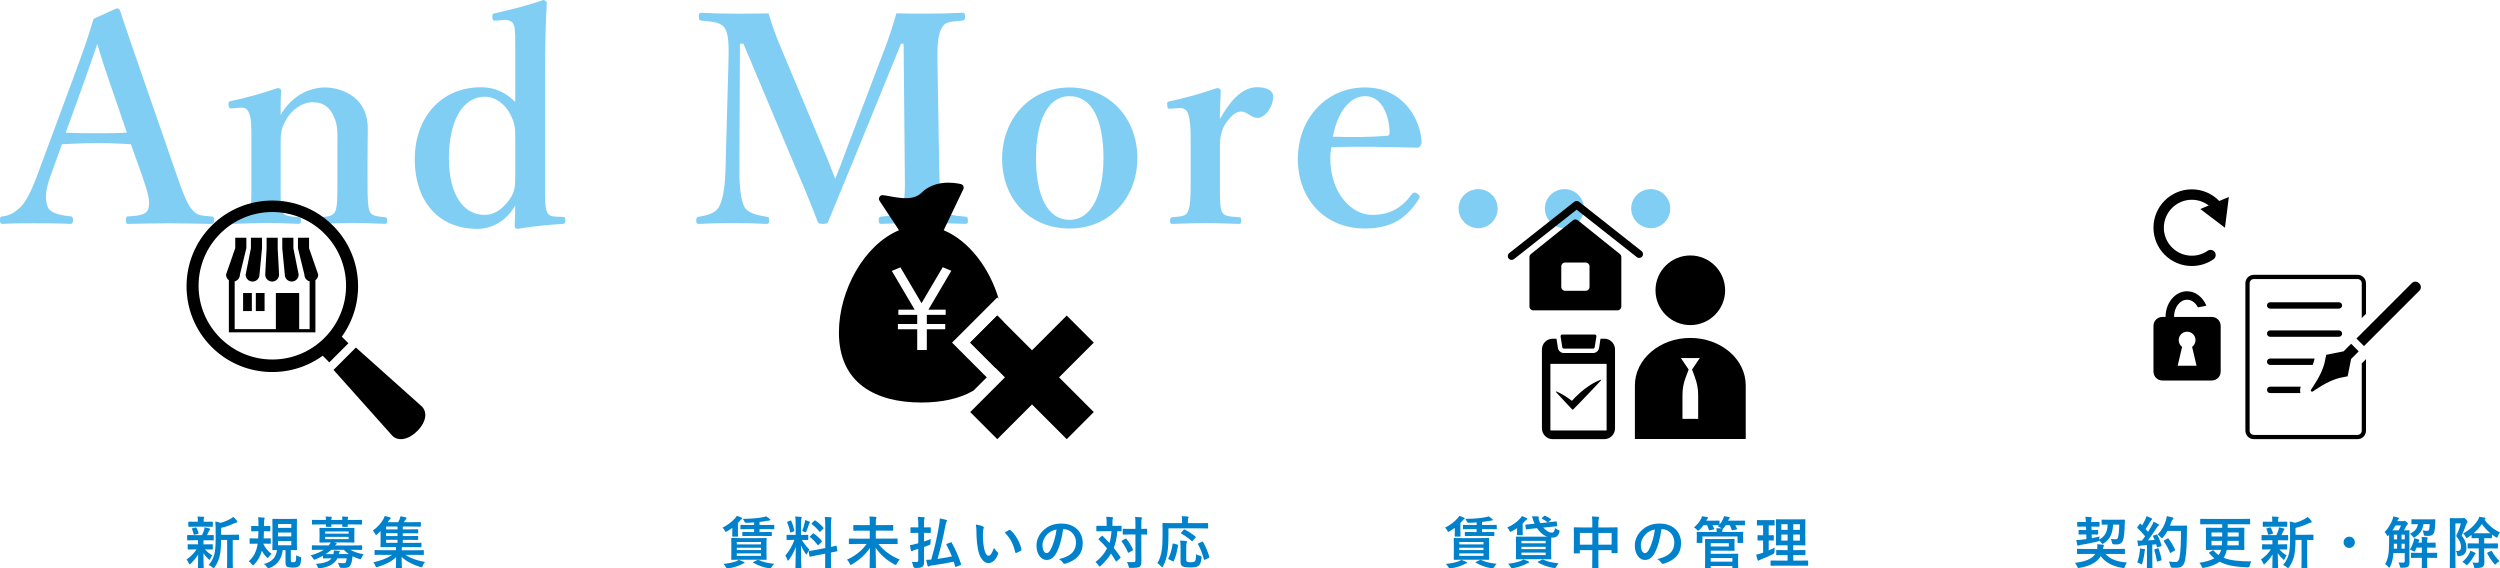 <?xml version="1.0" encoding="UTF-8"?><svg id="_レイヤー_1" xmlns="http://www.w3.org/2000/svg" width="974.3" height="221.54" viewBox="0 0 974.3 221.54"><defs><style>.cls-1{fill:#0081cc;}.cls-2{fill:#81cef4;}</style></defs><g><path class="cls-2" d="M51.02,56.21c-3.72-.23-8.58-.45-12.87-.45-4.74,0-9.25,.23-14,.45l-4.29,11.85c-2.48,6.66-2.26,10.04-1.24,12.64,1.02,2.37,4.74,3.16,8.8,3.61,.68,0,1.02,.23,1.02,1.47s-.34,1.47-1.24,1.47c-4.18-.23-9.93-.23-14.11-.23-3.95,0-8.13,0-11.85,.23-1.02,0-1.24-.23-1.24-1.47s.23-1.47,1.24-1.47c3.05-.45,4.97-1.92,6.66-3.5,2.26-2.26,4.4-6.43,6.88-13.21L28.33,31.04c5.3-14.22,6.32-17.72,8.13-23.7l8.92-4.06c.79,0,1.24,.23,1.47,1.02,2.26,7,4.29,12.64,9.37,27.43l12.75,36.79c2.26,6.66,3.84,10.61,5.64,12.87,1.92,2.37,3.05,2.6,7.34,2.93,1.24,0,1.47,.23,1.47,1.47s-.23,1.47-1.47,1.47c-4.85-.11-11.17-.23-16.03-.23-4.4,0-11.06,.11-15.92,.23-.79,0-.9-.23-.9-1.47s.23-1.47,.9-1.47c4.29-.23,7.11-.68,7.79-2.93,.79-2.48,.11-5.64-2.03-11.85l-4.74-13.32Zm-8.35-24.27c-2.6-7.45-3.5-10.72-4.74-14.79-1.58,4.4-2.48,7.34-5.08,14.56l-7.22,19.98c3.72,.23,8.24,.23,12.53,.23,3.61,0,8.01,0,11.29-.23l-6.77-19.75Z"/><path class="cls-2" d="M90.64,42.21c-1.13,.11-1.47,0-1.58-1.24-.11-1.24,.11-1.47,1.35-1.69,4.63-.9,12.75-3.16,17.83-4.97,.68,0,1.35,.45,1.35,.9-.23,3.16-.23,6.66-.23,9.59,3.95-6.77,10.27-10.72,17.5-10.72,3.39,0,16.48,1.81,16.48,16.14,0,4.18-.11,9.82-.11,12.53v7.79c0,6.77,.11,10.27,.9,11.96,.79,1.69,2.6,1.81,5.87,2.14,.68,.11,.9,.34,.9,1.35s-.11,1.24-.9,1.24c-4.18-.11-8.47-.34-12.3-.34s-8.58,.23-12.87,.34c-.79,0-.9-.23-.9-1.24,0-1.13,.23-1.35,.9-1.35,3.05-.23,4.85-.34,5.76-2.14s.9-5.42,.9-11.96v-15.35c0-3.27,.23-6.21-1.35-9.71-1.47-3.39-3.84-5.64-8.24-5.64-4.06,0-8.01,2.82-10.16,6.43-2.03,3.39-2.37,5.42-2.37,9.03v15.24c0,6.77-.11,10.27,.68,11.96,.9,1.81,2.71,1.81,6.21,2.14,.79,.11,1.02,.23,1.02,1.35s-.23,1.24-1.02,1.24c-3.95-.11-8.35-.34-12.08-.34-4.06,0-8.69,.23-12.98,.34-.68,0-.79-.23-.79-1.24,0-1.13,.23-1.24,.79-1.35,3.27-.34,5.08-.34,5.98-2.14s.79-5.42,.79-11.96v-16.71c0-4.18,0-7.45-.79-9.48-.68-1.92-1.58-2.48-3.5-2.37l-3.05,.23Z"/><path class="cls-2" d="M200.8,19.75c0-4.29,.11-7.45-.45-9.71-.45-1.81-2.14-2.37-4.06-2.26l-2.71,.23c-1.35,.11-1.58,.11-1.69-1.24-.11-1.35,.22-1.47,1.35-1.69,4.74-1.02,13.54-3.27,18.51-5.08,.56,.11,1.35,.56,1.35,1.13-.45,7.79-.68,16.48-.68,27.43v42.33c0,6.66-.11,9.71,.79,11.74,.79,1.69,2.03,1.69,3.5,1.81l2.6,.11c.79,0,1.02,.23,1.02,1.24,0,1.13-.23,1.35-1.02,1.47-4.51,.23-12.53,1.02-17.61,1.92-.79,0-1.13-.34-1.13-1.35,.11-2.71,.23-4.85,.23-7.67-3.72,6.21-9.25,9.03-14.79,9.03-15.46,0-24.38-11.17-24.38-27.09s9.93-28.1,25.85-28.1c5.64,0,10.04,2.37,13.32,5.76V19.75Zm0,34.31c0-3.84,0-5.98-2.14-9.93-1.92-3.5-5.53-6.43-9.71-6.43-8.8,0-14,9.71-14,23.93s5.64,22.12,13.88,22.12c3.84,0,6.88-2.14,9.71-5.98,2.14-3.05,2.26-5.19,2.26-9.14v-14.56Z"/><path class="cls-2" d="M344.49,19.87c1.81-4.74,3.27-9.14,4.85-14.67,3.84,.11,8.35,.11,12.3,.11,4.18,0,9.25-.11,13.43-.34,.79,0,1.02,.23,1.02,1.47s-.23,1.47-1.02,1.58c-4.85,.45-6.77,.45-8.01,2.82-1.69,2.82-1.81,7.56-1.69,14.67l.68,40.97c.23,11.29,.56,12.64,1.69,15.01,1.24,2.37,3.72,2.48,8.46,2.93,.79,.11,1.02,.34,1.02,1.47s-.23,1.35-1.13,1.35c-5.19-.23-11.85-.34-16.82-.34-5.42,0-11.06,.11-15.91,.34-.68,0-.9-.23-.9-1.47,0-1.02,.23-1.24,.9-1.35,4.4-.45,6.66-.45,7.9-2.93,1.47-2.48,1.47-7.45,1.35-15.01l-.45-49.44h-1.02l-16.48,40.41c-5.08,12.53-8.24,19.86-11.74,28.56-.34,.9-.68,1.24-2.14,1.24-1.81,0-1.92-.34-2.26-1.24-3.39-8.92-6.55-16.25-10.84-26.3l-17.95-42.66h-1.35l-.23,49.44c0,6.77,.68,12.08,2.14,14.45,1.47,2.26,5.42,3.05,8.35,3.5,1.02,.11,1.13,.34,1.13,1.35,0,1.24-.23,1.47-1.24,1.47-4.29-.23-8.24-.34-12.98-.34s-8.8,.11-13.09,.34c-.79,0-1.13-.23-1.13-1.35s.34-1.35,1.13-1.47c2.71-.45,5.98-1.13,7.56-3.5,1.58-2.6,2.48-7.34,2.71-14.45l1.13-40.97c.23-7.45,.23-12.08-1.47-14.67-1.58-2.37-5.08-2.37-9.03-2.82-.68-.11-1.02-.23-1.02-1.58,0-1.24,.34-1.47,.9-1.47,4.51,.23,9.25,.34,12.98,.34,4.06,0,8.69,0,13.32-.11,1.35,4.63,2.82,8.69,4.63,12.98l15.8,37.7c2.37,5.64,3.27,7.9,5.53,13.77,2.26-5.42,2.82-7.34,5.19-13.54l13.77-36.23Z"/><path class="cls-2" d="M443.25,61.63c0,15.12-10.5,27.43-26.41,27.43s-26.3-11.85-26.3-27.2,10.72-27.77,26.3-27.77,26.41,11.96,26.41,27.54Zm-39.5,0c0,14.11,4.18,24.04,13.09,24.04s13.21-10.72,13.21-24.04c0-14.33-4.18-24.15-13.21-24.15s-13.09,10.61-13.09,24.15Z"/><path class="cls-2" d="M456.46,42.33c-1.24,.11-1.47,0-1.58-1.24-.11-1.24,.11-1.47,1.35-1.69,4.4-.9,12.75-3.16,18.06-5.08,.79,0,1.47,.45,1.47,1.02-.11,3.16-.34,6.55-.34,11.06,3.39-6.09,8.13-12.42,14.56-12.42,3.84,0,6.21,1.47,6.21,3.5,0,4.51-3.39,8.47-6.1,8.47-2.48,0-4.06-2.48-6.32-2.48-1.35,0-2.93,.56-5.19,3.39-2.14,2.6-3.16,5.64-3.16,9.93v13.77c0,6.77,0,10.38,.79,11.96,.9,1.81,2.71,1.81,6.66,2.14,.68,0,.79,.23,.79,1.47,0,1.02-.22,1.13-.79,1.13-4.29-.11-9.03-.34-12.75-.34s-9.03,.23-13.21,.34c-.68,0-.9-.11-.9-1.13,0-1.24,.23-1.35,.9-1.47,3.39-.34,5.19-.34,5.98-2.14,1.02-1.92,1.13-5.42,1.13-11.96v-16.71c0-4.06-.23-7.11-.9-9.25-.56-2.03-1.92-2.6-3.84-2.48l-2.82,.23Z"/><path class="cls-2" d="M518.43,61.4c0,14.9,9.14,22.35,16.14,22.35s11.51-2.48,15.69-8.13c.34-.45,.79-.56,1.13-.56s.68,.23,1.02,.45c.45,.34,.9,.79,.9,1.13,0,.23-.22,.68-.56,1.24-5.19,8.01-11.51,11.17-20.88,11.17-15.58,0-26.07-11.51-26.07-27.09s10.84-27.88,26.19-27.88,21.67,13.09,22.01,20.99c0,.9,0,1.13-.56,1.92-.56,.68-1.02,.56-1.69,.56-11.4-.34-22.8-.45-32.84-.23-.23,1.02-.45,2.14-.45,4.06Zm22.12-8.46c.9-.11,1.02-.79,1.02-1.81-.34-6.32-3.05-13.66-9.59-13.66-6.09,0-10.83,6.55-12.53,15.8,7.9,.23,13.21,.23,21.11-.34Z"/><path class="cls-2" d="M583.67,81.27c0,4.29-3.5,7.67-7.56,7.67s-7.67-3.39-7.67-7.67,3.5-7.56,7.67-7.56,7.56,3.39,7.56,7.56Z"/><path class="cls-2" d="M617.3,81.27c0,4.29-3.5,7.67-7.56,7.67s-7.67-3.39-7.67-7.67,3.5-7.56,7.67-7.56,7.56,3.39,7.56,7.56Z"/><path class="cls-2" d="M650.94,81.27c0,4.29-3.5,7.67-7.56,7.67s-7.67-3.39-7.67-7.67,3.5-7.56,7.67-7.56,7.56,3.39,7.56,7.56Z"/></g><g><path class="cls-1" d="M75.87,210.54c-1.94,0-2.57,.04-2.71,.04-.2,0-.22-.02-.22-.24v-1.58c0-.22,.02-.24,.22-.24,.13,0,.77,.04,2.71,.04h2.84c.35-.68,.62-1.41,.84-2.09,.11-.33,.13-.59,.15-.97,.73,.13,1.28,.31,1.91,.46,.22,.07,.26,.15,.26,.31,0,.13-.04,.22-.18,.33-.13,.11-.22,.24-.33,.51-.24,.55-.42,.95-.68,1.45,1.52,0,2.16-.04,2.38-.04s.24,.02,.24,.24v1.58c0,.22-.02,.24-.24,.24-.13,0-.79-.04-2.71-.04h-1.01c-.04,.15-.04,.44-.04,1.21v.4h.75c1.87,0,2.51-.04,2.64-.04,.22,0,.24,.02,.24,.24v1.56c0,.22-.02,.24-.24,.24-.13,0-.77-.04-2.64-.04h-.15c.84,.97,1.78,1.74,2.82,2.31-.24,.33-.46,.68-.77,1.41-.09,.22-.15,.35-.26,.35-.09,0-.24-.09-.46-.31-.68-.59-1.34-1.34-1.96-2.29,.02,3.06,.11,4.8,.11,5.57,0,.22-.02,.24-.26,.24h-1.74c-.22,0-.24-.02-.24-.24,0-.73,.07-2.33,.09-5.08-.79,1.34-1.69,2.4-2.86,3.56-.22,.2-.35,.31-.46,.31-.15,0-.24-.15-.35-.44-.24-.57-.55-1.1-.86-1.47,1.56-1.03,2.86-2.33,3.89-3.92h-.55c-1.89,0-2.53,.04-2.66,.04-.22,0-.24-.02-.24-.24v-1.56c0-.22,.02-.24,.24-.24,.13,0,.77,.04,2.66,.04h1.14v-.4c0-.51,0-.88-.02-1.21h-1.28Zm.37-5.28c-1.83,0-2.46,.04-2.6,.04-.22,0-.24-.02-.24-.24v-1.52c0-.22,.02-.24,.24-.24,.13,0,.77,.04,2.6,.04h.86v-.59c0-.51-.02-.99-.13-1.45,.79,.02,1.5,.04,2.29,.11,.22,.02,.35,.09,.35,.2,0,.13-.07,.24-.13,.37-.11,.2-.11,.37-.11,.79v.57h.75c1.83,0,2.44-.04,2.57-.04,.24,0,.26,.02,.26,.24v1.52c0,.22-.02,.24-.26,.24-.13,0-.75-.04-2.57-.04h-3.87Zm-.33,3.12c-.29,.09-.37,.07-.44-.18-.18-.7-.31-1.32-.62-1.94-.13-.24-.11-.31,.2-.37l1.12-.33c.26-.07,.31-.02,.4,.15,.35,.62,.62,1.32,.81,1.98,.07,.22,.02,.29-.22,.35l-1.25,.33Zm10.25,2.05c-.02,2.55-.15,4.66-.57,6.36-.35,1.39-.81,2.62-1.89,4.18-.2,.26-.31,.42-.46,.42-.11,0-.24-.11-.48-.31-.46-.4-.97-.7-1.43-.88,1.25-1.5,1.87-2.82,2.27-4.47,.33-1.36,.44-3.19,.44-6.34v-2.4c0-1.3-.02-2.46-.13-3.76,.77,.13,1.36,.29,2.02,.53,1.47-.37,2.79-.95,3.81-1.52,.48-.26,.81-.51,1.17-.81,.51,.42,1.01,.99,1.43,1.56,.11,.15,.15,.29,.15,.42s-.13,.24-.33,.26c-.24,.02-.48,.09-.86,.26-1.45,.7-3.19,1.36-5.13,1.8v2.68h3.76c2.13,0,2.86-.04,2.99-.04,.22,0,.24,.02,.24,.24v1.61c0,.22-.02,.24-.24,.24-.11,0-.7-.02-2.22-.04v7.75c0,2.07,.04,2.93,.04,3.04,0,.24-.02,.26-.22,.26h-1.8c-.22,0-.24-.02-.24-.26,0-.11,.04-.97,.04-3.04v-7.75h-2.35Z"/><path class="cls-1" d="M102.86,207.02c-.02,.99-.04,1.96-.09,2.82h.15c1.67,0,2.22-.04,2.35-.04,.24,0,.26,.02,.26,.24v1.61c0,.24-.02,.26-.26,.26-.13,0-.68-.04-2.35-.04h-.31v.07c.75,1.61,1.8,2.84,3.23,3.92-.46,.42-.75,.75-1.08,1.19-.22,.29-.33,.44-.44,.44s-.22-.13-.44-.37c-.79-.81-1.36-1.61-1.83-2.49-.57,2.02-1.54,3.85-2.88,5.26-.24,.26-.4,.4-.53,.4-.15,0-.29-.13-.51-.42-.33-.42-.73-.79-1.19-1.12,1.98-1.74,3.06-3.94,3.48-6.87h-.57c-1.67,0-2.22,.04-2.35,.04-.2,0-.22-.02-.22-.26v-1.61c0-.22,.02-.24,.22-.24,.13,0,.68,.04,2.35,.04h.75c.04-.84,.09-1.8,.11-2.82h-.4c-1.54,0-2.05,.04-2.18,.04-.22,0-.24-.02-.24-.24v-1.61c0-.22,.02-.24,.24-.24,.13,0,.64,.04,2.18,.04h.42v-1.19c0-.75-.02-1.39-.15-2.24,.84,.02,1.47,.07,2.22,.13,.22,.02,.35,.11,.35,.24,0,.11-.04,.22-.11,.4-.07,.15-.11,.48-.13,1.08-.02,.51-.02,1.03-.02,1.58h.04c1.54,0,2.05-.04,2.18-.04,.22,0,.24,.02,.24,.24v1.61c0,.22-.02,.24-.24,.24-.13,0-.64-.04-2.2-.04h-.07Zm10.5,11.31c0,.37,.02,.57,.2,.68,.2,.11,.37,.11,.77,.11,.42,0,.55-.04,.75-.22,.31-.24,.33-1.06,.35-2.51,.37,.26,.92,.46,1.45,.62,.53,.15,.53,.18,.48,.77-.11,1.72-.29,2.33-.79,2.77-.51,.46-1.12,.66-2.53,.66-1.01,0-1.56-.11-2.11-.33-.42-.2-.66-.7-.66-1.5v-5.02h-1.08c-.46,3.59-2.18,5.85-5.11,6.97-.24,.09-.4,.13-.51,.13-.2,0-.29-.13-.53-.48-.33-.46-.7-.84-1.17-1.19,3.08-.79,4.71-2.55,5.08-5.43-1.03,.02-1.45,.04-1.54,.04-.24,0-.26-.02-.26-.24,0-.15,.04-.95,.04-2.64v-6.38c0-1.74-.04-2.55-.04-2.68,0-.24,.02-.26,.26-.26,.13,0,.77,.04,2.62,.04h3.85c1.85,0,2.46-.04,2.62-.04,.22,0,.24,.02,.24,.26,0,.13-.04,.95-.04,2.68v6.38c0,1.69,.04,2.51,.04,2.64,0,.22-.02,.24-.24,.24-.15,0-.7-.02-2.16-.04v3.96Zm-5.02-12.61h5.19v-1.5h-5.19v1.5Zm5.19,3.32v-1.5h-5.19v1.5h5.19Zm0,1.83h-5.19v1.63h5.19v-1.63Z"/><path class="cls-1" d="M125.81,216.61c-.88,.51-1.83,.95-2.82,1.34-.24,.11-.4,.18-.51,.18-.2,0-.29-.15-.51-.55-.29-.48-.59-.86-.92-1.12,2.27-.66,3.89-1.34,5.15-2.2h-1.69c-1.96,0-2.62,.04-2.75,.04-.2,0-.22-.02-.22-.24v-1.3c0-.22,.02-.24,.22-.24,.13,0,.79,.04,2.75,.04h3.59c.35-.4,.59-.77,.79-1.14h-1.12c-2.13,0-2.88,.04-3.04,.04-.22,0-.24-.02-.24-.26,0-.13,.04-.57,.04-1.67v-1.87c0-1.12-.04-1.56-.04-1.69,0-.22,.02-.24,.24-.24,.15,0,.9,.04,3.04,.04h7.11c2.11,0,2.86-.04,3.01-.04,.22,0,.24,.02,.24,.24,0,.13-.04,.57-.04,1.69v1.87c0,1.1,.04,1.54,.04,1.67,0,.24-.02,.26-.24,.26-.15,0-.9-.04-3.01-.04h-4.75l.77,.18c.24,.07,.35,.13,.35,.29,0,.13-.09,.24-.26,.33-.13,.07-.29,.18-.44,.35h7.57c1.98,0,2.62-.04,2.77-.04,.22,0,.24,.02,.24,.24v1.3c0,.22-.02,.24-.24,.24-.15,0-.79-.04-2.77-.04h-1.54c1.3,.79,2.88,1.3,5.13,1.78-.31,.37-.57,.79-.81,1.32-.2,.42-.26,.57-.44,.57-.11,0-.26-.07-.51-.13-.95-.29-1.78-.64-2.57-1.03-.04,.46-.09,.9-.15,1.34-.11,.84-.31,1.54-.64,2.16-.42,.7-1.14,1.06-2.42,1.06-.53,0-.79,0-1.25-.04q-.51-.04-.68-.62c-.15-.55-.35-.95-.62-1.36,.9,.13,1.56,.18,2.24,.18,.55,0,.81-.11,.95-.44,.15-.37,.24-.86,.33-1.47h-3.65c-.46,.92-1.1,1.65-1.91,2.2-1.19,.84-2.75,1.36-4.78,1.69-.22,.04-.42,.07-.51,.07-.22,0-.31-.13-.46-.55-.18-.48-.44-.88-.7-1.23,2.42-.2,4.14-.59,5.24-1.39,.31-.22,.59-.48,.84-.79h-.26c-2.05,0-2.73,.04-2.86,.04-.22,0-.24-.02-.24-.26v-.73Zm1.23-13.97c-.02-.51-.04-.97-.11-1.36,.7,.02,1.5,.07,2.09,.13,.2,.02,.31,.09,.31,.2,0,.13-.07,.22-.11,.33-.04,.11-.11,.33-.11,.7h4.31c-.02-.51-.04-.97-.11-1.36,.7,.02,1.5,.07,2.09,.13,.2,.02,.31,.09,.31,.2,0,.13-.07,.22-.11,.33-.04,.11-.11,.33-.11,.7h2.57c1.96,0,2.64-.04,2.77-.04,.22,0,.24,.02,.24,.24v1.32c0,.24-.02,.26-.24,.26-.13,0-.81-.04-2.77-.04h-2.57c.02,.37,.04,.62,.04,.7,0,.22-.02,.24-.26,.24h-1.63c-.24,0-.26-.02-.26-.24,0-.09,.02-.33,.02-.7h-4.29c.02,.37,.04,.62,.04,.7,0,.22-.02,.24-.26,.24h-1.63c-.24,0-.26-.02-.26-.24,0-.09,.02-.33,.02-.7h-2.42c-1.96,0-2.64,.04-2.77,.04-.22,0-.24-.02-.24-.26v-1.32c0-.22,.02-.24,.24-.24,.13,0,.81,.04,2.77,.04h2.44Zm-.31,4.49v.86h9.15v-.86h-9.15Zm9.15,2.09h-9.15v.88h9.15v-.88Zm.09,6.73c-.7-.48-1.36-1.03-2-1.69h-4.88c-.62,.59-1.34,1.17-2.16,1.69h3.01c.11-.51,.18-.95,.15-1.43,.73,.04,1.36,.11,1.96,.15,.24,.04,.4,.11,.4,.24,0,.11-.09,.22-.15,.33-.11,.13-.15,.29-.26,.7h3.94Z"/><path class="cls-1" d="M149,216.21c-1.98,0-2.66,.04-2.79,.04-.22,0-.24-.02-.24-.24v-1.41c0-.2,.02-.22,.24-.22,.13,0,.81,.04,2.79,.04h5.35v-.11c0-.35,0-.75-.02-1.12h-2.73c-2.16,0-2.95,.04-3.08,.04-.22,0-.24-.02-.24-.26,0-.13,.04-.86,.04-2.49v-3.5c-.42,.42-.86,.84-1.3,1.23-.22,.2-.35,.29-.46,.29-.13,0-.22-.15-.37-.46-.26-.53-.57-.95-.9-1.28,1.91-1.28,3.28-2.99,4.03-4.29,.33-.59,.46-.92,.59-1.36,.7,.13,1.36,.29,2.07,.51,.2,.07,.29,.18,.29,.31s-.04,.22-.2,.33c-.15,.13-.37,.37-.59,.7l-.37,.55h4.05c.24-.42,.44-.79,.59-1.17s.26-.73,.35-1.14c.77,.13,1.45,.29,2.09,.46,.2,.07,.26,.2,.26,.31,0,.13-.11,.24-.22,.33-.13,.11-.33,.37-.42,.55-.13,.24-.24,.46-.37,.66h3.34c2.13,0,2.84-.04,2.99-.04,.22,0,.24,.02,.24,.22v1.3c0,.24-.02,.26-.24,.26-.15,0-.86-.04-2.99-.04h-3.81v1.1h2.77c2.11,0,2.84-.04,2.97-.04,.24,0,.26,.02,.26,.24v1.1c0,.22-.02,.24-.26,.24-.13,0-.86-.04-2.97-.04h-2.77v1.1h2.77c2.11,0,2.84-.04,2.97-.04,.24,0,.26,.02,.26,.24v1.08c0,.22-.02,.24-.26,.24-.13,0-.86-.04-2.97-.04h-2.77v1.17h4c2.16,0,2.91-.04,3.04-.04,.22,0,.24,.02,.24,.24v1.23c0,.24-.02,.26-.24,.26-.13,0-.88-.04-3.04-.04h-4.25l-.07,.13c-.07,.13-.07,.4-.07,.97v.13h5.57c1.98,0,2.66-.04,2.79-.04,.22,0,.24,.02,.24,.22v1.41c0,.22-.02,.24-.24,.24-.13,0-.81-.04-2.79-.04h-4.14c2.05,1.36,4.51,2.22,7.61,2.77-.4,.44-.66,.95-.86,1.47-.18,.44-.24,.59-.44,.59-.13,0-.26-.04-.51-.11-2.99-.9-5.48-2.2-7.28-3.89,0,2.44,.09,3.72,.09,4.18,0,.22-.02,.24-.22,.24h-1.89c-.2,0-.22-.02-.22-.24,0-.46,.07-1.69,.09-4.12-1.74,1.74-4.38,2.97-7.13,3.79-.24,.07-.4,.13-.53,.13-.2,0-.29-.15-.44-.57-.18-.48-.44-.95-.79-1.34,2.95-.66,5.33-1.5,7.3-2.9h-3.81Zm5.92-9.9v-1.1h-4.44v1.1h4.44Zm0,2.6v-1.1h-4.44v1.1h4.44Zm0,2.64v-1.17h-4.44v1.17h4.44Z"/></g><g><g><rect x="94.74" y="114.19" width="3.41" height="7.04"/><rect x="99.7" y="114.19" width="3.41" height="7.04"/><path d="M97.79,92.66v4.07l-2.06,10.3c0,1.49,1.21,2.7,2.7,2.7s2.7-1.21,2.7-2.7l.98-10.26h0v-4.11h-4.33Z"/><path d="M108.23,96.77v-4.11h-4.33v4.11l-.54,10.26c0,1.49,1.21,2.7,2.7,2.7s2.7-1.21,2.7-2.7l-.54-10.26Z"/><path d="M114.34,96.73v-4.08h-4.33v4.11h0l.98,10.26c0,1.49,1.21,2.7,2.7,2.7s2.7-1.21,2.7-2.7l-2.06-10.3Z"/><path d="M120.45,96.73v-4.07h-4.33v4.04h0v.07h.01l2.5,10.26c0,1.26,.87,2.32,2.04,2.62v18.62h-4.07v-14.07h-9.09v14.07h-16.05v-18.62c1.17-.3,2.04-1.35,2.04-2.62l2.51-10.33h0v-4.04h-4.33v4.04l-3.59,10.33c0,.89,.43,1.68,1.1,2.17v20.33h33.73v-20.33c.67-.49,1.1-1.28,1.1-2.17l-3.58-10.3Z"/></g><g><path d="M152.41,169.27l-22.43-25.11,8.72-8.72,25.11,22.43c2.95,2.28,2.52,6.39-1.17,10.08-3.69,3.69-7.95,4.28-10.23,1.32Z"/><path d="M129.77,87.93c-13.04-13.04-34.25-13.04-47.29,0-13.04,13.04-13.04,34.25,0,47.29,11.77,11.77,30.21,12.91,43.28,3.42l2.58,2.58,7.44-7.44-2.58-2.58c9.49-13.06,8.35-31.5-3.42-43.27Zm-23.64,52.18c-15.87,0-28.74-12.87-28.74-28.74s12.87-28.74,28.74-28.74,28.74,12.87,28.74,28.74-12.87,28.74-28.74,28.74Z"/></g></g><g><path class="cls-1" d="M566.97,205.72c-.62,.46-1.3,.9-2.02,1.32-.26,.15-.4,.24-.51,.24-.15,0-.22-.15-.42-.53-.24-.44-.57-.88-.86-1.12,1.83-.88,3.72-2.29,4.97-3.74,.15-.18,.37-.46,.62-.86,.77,.26,1.23,.46,1.76,.7,.18,.09,.31,.2,.31,.35,0,.18-.15,.24-.35,.33-.13,.07-.31,.26-.59,.62-.22,.26-.46,.53-.73,.79v3.46c0,1.03,.04,1.45,.04,1.58,0,.24-.02,.26-.24,.26h-1.76c-.24,0-.26-.02-.26-.26,0-.13,.04-.55,.04-1.41v-1.74Zm4.47,13.25c.22,.09,.31,.2,.31,.33s-.13,.22-.33,.26c-.24,.04-.53,.2-.9,.4-1.34,.68-3.12,1.23-5.02,1.54-.2,.04-.35,.04-.46,.04-.24,0-.31-.11-.53-.46-.31-.53-.66-1.01-1.01-1.32,2.02-.2,3.76-.55,4.97-1.03,.33-.13,.66-.31,1.03-.57,.84,.31,1.32,.53,1.94,.81Zm5.61-9.26c2.13,0,2.9-.04,3.04-.04,.22,0,.24,.02,.24,.24,0,.13-.04,.73-.04,2.16v3.7c0,1.41,.04,2.02,.04,2.16,0,.22-.02,.24-.24,.24-.13,0-.9-.04-3.04-.04h-7.2c-2.16,0-2.9,.04-3.06,.04-.22,0-.24-.02-.24-.24,0-.15,.04-.75,.04-2.16v-3.7c0-1.43-.04-2.02-.04-2.16,0-.22,.02-.24,.24-.24,.15,0,.9,.04,3.06,.04h7.2Zm-8.34,2.44h9.44v-.92h-9.44v.92Zm9.44,2.22v-.92h-9.44v.92h9.44Zm0,1.3h-9.44v.95h9.44v-.95Zm-4.18-6.8c-2.05,0-2.73,.04-2.86,.04-.22,0-.24-.02-.24-.26v-1.1c0-.22,.02-.24,.24-.24,.13,0,.81,.04,2.86,.04h1.5v-1.14h-2.11c-2.11,0-2.86,.04-2.99,.04-.22,0-.24-.02-.24-.24v-1.21c0-.22,.02-.24,.24-.24,.13,0,.88,.04,2.99,.04h2.11v-.99c-.99,.07-1.98,.13-2.95,.15q-.62,.02-.81-.44c-.18-.44-.48-.9-.66-1.1,3.3-.02,6.12-.29,7.92-.66,.55-.09,.81-.18,1.17-.33,.59,.37,1.01,.68,1.47,1.08,.13,.11,.2,.18,.2,.31,0,.11-.11,.22-.42,.24-.24,.02-.53,.07-.88,.13-.86,.18-1.87,.31-2.93,.44v1.17h2.53c2.13,0,2.86-.04,2.97-.04,.22,0,.24,.02,.24,.24v1.21c0,.22-.02,.24-.24,.24-.11,0-.84-.04-2.97-.04h-2.53v1.14h1.69c2.02,0,2.73-.04,2.86-.04,.22,0,.24,.02,.24,.24v1.1c0,.24-.02,.26-.24,.26-.13,0-.84-.04-2.86-.04h-5.3Zm2.79,9.4c.26-.13,.31-.13,.53-.02,1.5,.75,3.54,1.23,5.99,1.47-.35,.35-.73,.81-1.06,1.36-.22,.35-.31,.44-.53,.44-.11,0-.26-.02-.51-.07-1.96-.31-4.42-1.14-6.01-2.16-.2-.13-.2-.22,.11-.35l1.47-.68Z"/><path class="cls-1" d="M591.24,205.81c-.64,.44-1.32,.86-2.09,1.25-.24,.13-.4,.22-.51,.22-.15,0-.24-.15-.42-.53-.24-.51-.51-.86-.81-1.17,1.96-.84,3.92-2.22,5.04-3.56,.22-.24,.46-.55,.66-.9,.66,.24,1.25,.46,1.78,.73,.2,.09,.35,.2,.35,.35,0,.2-.13,.29-.33,.37-.15,.07-.35,.24-.66,.57l-.84,.86v2.9c0,.95,.04,1.3,.04,1.43,0,.22-.02,.24-.26,.24h-1.76c-.22,0-.24-.02-.24-.24,0-.15,.04-.37,.04-1.12v-1.41Zm4.38,12.98c.22,.07,.31,.18,.31,.31s-.11,.22-.31,.26c-.24,.07-.53,.22-.9,.42-1.34,.7-3.1,1.28-4.99,1.63-.22,.04-.4,.07-.48,.07-.22,0-.31-.11-.51-.46-.29-.53-.64-1.01-1.01-1.32,2-.22,3.72-.62,4.93-1.1,.33-.15,.66-.33,1.04-.59,.84,.29,1.32,.51,1.94,.79Zm6.12-17.67c.22-.22,.29-.18,.51-.07,.62,.29,1.36,.68,2.11,1.19,.11,.07,.15,.11,.15,.18s-.04,.13-.15,.22l-1.01,.92c1.78-.18,2.88-.35,3.1-.37,.22-.02,.22,0,.24,.24l.15,1.41c.02,.22,0,.24-.24,.26-.22,.02-.99,.07-2.95,.29l-2.2,.22c.2,.22,.42,.44,.66,.64,1.01,.97,1.87,1.34,2.71,1.34,.64-.02,.99-.48,1.21-1.78,.37,.29,.75,.53,1.17,.68,.66,.24,.7,.26,.51,.92-.46,1.65-1.47,2.09-2.53,2.11-.2,0-.42,0-.62-.02-.02,.26-.04,.9-.04,2.05v3.98c0,1.43,.04,2.07,.04,2.2,0,.22-.02,.24-.24,.24-.15,0-.9-.04-3.06-.04h-7.2c-2.13,0-2.88,.04-3.04,.04-.22,0-.24-.02-.24-.24,0-.15,.04-.77,.04-2.2v-3.98c0-1.43-.04-2.07-.04-2.2,0-.22,.02-.24,.24-.24,.15,0,.9,.04,3.04,.04h8.91c-.86-.31-1.69-.79-2.38-1.45-.64-.59-1.14-1.21-1.58-1.85l-1.23,.11-2.9,.33c-.22,.02-.24,0-.26-.22l-.15-1.41c-.02-.22,0-.22,.22-.24,.26-.02,.97-.04,2.93-.26l.44-.04c-.22-.46-.4-.97-.57-1.5-.15-.48-.31-.97-.48-1.41,.81-.02,1.5,0,2.07,.02,.42,.02,.62,.11,.62,.26,0,.13-.04,.24-.07,.35-.04,.18,.02,.51,.15,.88,.13,.4,.31,.77,.51,1.17l2.88-.31s-.09-.04-.13-.09c-.62-.51-1.36-.99-2.07-1.3-.2-.09-.24-.13,0-.37l.79-.7Zm-8.8,9.66v.95h9.44v-.95h-9.44Zm9.44,3.23v-.92h-9.44v.92h9.44Zm0,1.36h-9.44v.95h9.44v-.95Zm-1.41,2.77c.26-.13,.31-.13,.53-.02,1.52,.75,3.54,1.19,5.98,1.43-.35,.35-.73,.79-1.06,1.41-.18,.33-.31,.44-.53,.44-.11,0-.29-.02-.51-.07-1.96-.31-4.42-1.14-6.01-2.16-.2-.13-.2-.22,.11-.35l1.47-.68Z"/><path class="cls-1" d="M620.57,204.09c0-1.23-.04-2.02-.18-2.82,.81,.02,1.69,.07,2.44,.15,.2,.02,.37,.11,.37,.26s-.04,.31-.11,.44c-.11,.26-.18,.75-.18,1.78v1.65h4.27c2.11,0,2.84-.04,2.99-.04,.22,0,.24,.02,.24,.24,0,.13-.04,.81-.04,2.73v2.55c0,3.52,.04,4.16,.04,4.29,0,.22-.02,.24-.24,.24h-1.87c-.22,0-.24-.02-.24-.24v-.92h-5.15v2.71c0,2.62,.04,3.96,.04,4.07,0,.22-.02,.24-.24,.24h-1.96c-.22,0-.24-.02-.24-.24,0-.13,.04-1.43,.04-4.03v-2.75h-4.86v1.01c0,.24-.02,.26-.24,.26h-1.87c-.22,0-.24-.02-.24-.26,0-.13,.04-.79,.04-4.31v-2.27c0-2.25-.04-2.95-.04-3.08,0-.22,.02-.24,.24-.24,.15,0,.88,.04,2.99,.04h3.98v-1.47Zm-4.86,8.18h4.86v-4.58h-4.86v4.58Zm7.22-4.58v4.58h5.15v-4.58h-5.15Z"/><path class="cls-1" d="M647.5,206.22c-.51,3.74-1.43,7.17-2.75,9.48-.95,1.65-2.09,2.53-3.74,2.53-1.94,0-3.89-2.07-3.89-5.65,0-2.11,.9-4.14,2.49-5.72,1.85-1.85,4.18-2.82,7.15-2.82,5.28,0,8.38,3.26,8.38,7.63,0,4.09-2.31,6.67-6.78,8.01-.46,.13-.66,.04-.95-.4-.24-.37-.7-.88-1.54-1.39,3.72-.88,6.65-2.42,6.65-6.58,0-2.62-1.98-5.11-4.93-5.11h-.09Zm-6.31,2.13c-1.06,1.19-1.72,2.66-1.72,4.07,0,2.02,.81,3.15,1.5,3.15,.57,0,1.06-.29,1.65-1.34,.97-1.78,1.96-4.95,2.33-7.88-1.54,.31-2.77,.92-3.76,2Z"/><path class="cls-1" d="M676.16,207.32c2.07,0,2.82-.04,2.97-.04,.22,0,.24,.02,.24,.24,0,.13-.04,.46-.04,.95v.77c0,1.67,.04,1.98,.04,2.11,0,.22-.02,.24-.24,.24h-1.74c-.22,0-.24-.02-.24-.24v-2.29h-13.69v2.29c0,.22-.02,.24-.26,.24h-1.72c-.22,0-.24-.02-.24-.24,0-.15,.04-.44,.04-2.11v-.64c0-.62-.04-.95-.04-1.08,0-.22,.02-.24,.24-.24,.15,0,.9,.04,2.97,.04h4.58c-.02-.53-.04-.97-.15-1.47,.73,0,1.45,.04,2.03,.09l-.18-.15c-.37-.29-.84-.51-1.19-.64l.4-.44c-.18,0-.77-.04-2.53-.04,.22,.4,.44,.84,.64,1.34,.09,.22,.09,.26-.22,.33l-1.45,.29c-.31,.07-.35,.07-.42-.18-.18-.57-.42-1.21-.68-1.78h-1.39c-.46,.66-.99,1.28-1.61,1.83-.24,.22-.37,.35-.51,.35-.11,0-.22-.13-.46-.4-.4-.46-.81-.73-1.12-.92,1.14-.95,2.07-2,2.73-3.32,.18-.33,.29-.62,.4-1.03,.7,.09,1.54,.22,2.02,.33,.22,.02,.33,.09,.33,.26,0,.13-.07,.22-.18,.31-.13,.11-.22,.24-.37,.53l-.15,.31h2.35c1.85,0,2.44-.04,2.57-.04,.24,0,.26,.02,.26,.24v1.34c.57-.7,1.01-1.41,1.36-2.2,.13-.29,.29-.7,.38-1.1,.66,.09,1.43,.22,1.89,.33,.24,.04,.35,.11,.35,.26s-.07,.22-.18,.31c-.15,.13-.29,.44-.42,.73l-.07,.13h3.19c2.24,0,3.01-.04,3.15-.04,.22,0,.24,.02,.24,.24v1.36c0,.22-.02,.24-.24,.24-.13,0-.9-.04-3.15-.04h-.37c.26,.42,.46,.86,.66,1.34,.09,.22,.09,.26-.22,.33l-1.43,.26c-.31,.07-.35,.04-.42-.18-.2-.55-.44-1.19-.73-1.76h-1.63c-.22,.37-.48,.75-.79,1.12-.15,.18-.24,.26-.33,.31,.02,.04,.02,.07,.02,.13,0,.09-.04,.18-.13,.35-.09,.15-.09,.44-.09,.75h4.95Zm-3.37,2.75c1.94,0,2.84-.04,2.97-.04,.22,0,.24,.02,.24,.24,0,.13-.04,.55-.04,1.52v1.1c0,.97,.04,1.39,.04,1.54,0,.2-.02,.22-.24,.22-.13,0-1.03-.04-2.97-.04h-6.09v1.21h7.3c2,0,3.01-.04,3.17-.04,.22,0,.24,.02,.24,.26,0,.13-.04,.57-.04,1.67v1.83c0,1.1,.04,1.52,.04,1.63,0,.22-.02,.24-.24,.24h-1.78c-.22,0-.24-.02-.24-.24v-.59h-8.45v.64c0,.22-.02,.24-.24,.24h-1.74c-.22,0-.24-.02-.24-.24,0-.13,.04-.84,.04-2.53v-5.83c0-1.69-.04-2.44-.04-2.57,0-.22,.02-.24,.24-.24,.13,0,1.14,.04,3.12,.04h4.95Zm.97,1.63h-7.06v1.28h7.06v-1.28Zm-7.06,5.79v1.41h8.45v-1.41h-8.45Z"/><path class="cls-1" d="M689.29,214.54c.77-.35,1.52-.7,2.29-1.12-.02,.37-.02,.95,0,1.43q.02,.73-.55,1.06c-1.45,.77-3.08,1.47-4.75,2.11-.35,.15-.57,.24-.68,.33-.13,.11-.22,.15-.35,.15-.11,0-.2-.07-.29-.29-.2-.57-.37-1.28-.55-2.07,.66-.11,1.3-.29,2.07-.53l.64-.22v-4.77c-1.39,0-1.8,.04-1.94,.04-.22,0-.24-.02-.24-.24v-1.58c0-.24,.02-.26,.24-.26,.13,0,.55,.04,1.94,.04v-3.87h-.13c-1.47,0-1.94,.04-2.07,.04-.2,0-.22-.02-.22-.24v-1.61c0-.24,.02-.26,.22-.26,.13,0,.59,.04,2.07,.04h2.29c1.5,0,1.96-.04,2.07-.04,.22,0,.24,.02,.24,.26v1.61c0,.22-.02,.24-.24,.24-.11,0-.57-.04-2.05-.04v3.87c1.21,0,1.63-.04,1.76-.04,.22,0,.22,.02,.22,.26v1.58c0,.22,0,.24-.22,.24-.13,0-.55-.04-1.76-.04v3.92Zm4.03,5.9c-2.18,0-2.93,.04-3.06,.04-.22,0-.24-.02-.24-.24v-1.56c0-.22,.02-.24,.24-.24,.13,0,.88,.04,3.06,.04h3.34v-2.16h-1.36c-2.02,0-2.71,.04-2.84,.04-.22,0-.24-.02-.24-.24v-1.52c0-.22,.02-.24,.24-.24,.13,0,.81,.04,2.84,.04h1.36v-1.89h-1.43c-2,0-2.73,.04-2.86,.04-.24,0-.26-.02-.26-.22,0-.13,.04-.84,.04-2.44v-4.88c0-1.56-.04-2.24-.04-2.4,0-.22,.02-.24,.26-.24,.13,0,.86,.04,2.86,.04h5.24c2.02,0,2.73-.04,2.88-.04,.22,0,.24,.02,.24,.24,0,.13-.04,.84-.04,2.4v4.88c0,1.61,.04,2.31,.04,2.44,0,.2-.02,.22-.24,.22-.15,0-.86-.04-2.88-.04h-1.61v1.89h1.67c2,0,2.71-.04,2.84-.04,.22,0,.24,.02,.24,.24v1.52c0,.22-.02,.24-.24,.24-.13,0-.84-.04-2.84-.04h-1.67v2.16h2.53c2.16,0,2.93-.04,3.04-.04,.22,0,.24,.02,.24,.24v1.56c0,.22-.02,.24-.24,.24-.11,0-.88-.04-3.04-.04h-8.08Zm3.34-13.93v-2.22h-2.44v2.22h2.44Zm0,4.16v-2.35h-2.44v2.35h2.44Zm2.2-6.38v2.22h2.6v-2.22h-2.6Zm2.6,4.03h-2.6v2.35h2.6v-2.35Z"/></g><g><g><circle cx="658.75" cy="113.13" r="13.57"/><path d="M658.75,131.7c-11.93,0-21.6,8.28-21.6,18.5v20.88h43.2v-20.88c0-10.22-9.67-18.5-21.6-18.5Zm1.84,15.49c.8,2.15,1.22,4.43,1.22,6.73v9.31h-6.12v-9.31c0-2.3,.41-4.58,1.22-6.73l1.19-3.18-3.03-4.47h7.38l-3.03,4.47,1.19,3.18Z"/></g><g><path d="M589.11,101.3c-.44,0-.88-.19-1.17-.57-.51-.65-.4-1.59,.25-2.1l25.34-20c.54-.43,1.31-.43,1.85,0l24.37,19.23c.65,.51,.76,1.45,.25,2.1-.51,.65-1.45,.76-2.1,.25l-23.45-18.5-24.41,19.27c-.27,.22-.6,.32-.92,.32Z"/><path d="M631.31,99.01l-16.41-13.17c-.55-.44-1.32-.44-1.87,0l-16.41,13.17c-.35,.28-.56,.71-.56,1.16v19.29c0,.82,.67,1.49,1.49,1.49h32.82c.82,0,1.49-.67,1.49-1.49v-19.29c0-.45-.21-.88-.56-1.16Zm-11.84,12.83c0,.82-.67,1.49-1.49,1.49h-8.03c-.82,0-1.49-.67-1.49-1.49v-8.03c0-.82,.67-1.49,1.49-1.49h8.03c.82,0,1.49,.67,1.49,1.49v8.03Z"/></g><g><path d="M623.99,148.08c-.02-.07-.1-.1-.17-.08-.71,.25-1.38,.55-2.01,.87-2.98,1.54-5.6,3.64-7.94,6-.43,.44-.86,.89-1.27,1.35-1.86-1.44-3.82-2.73-6.01-3.64-.15-.09-.3,.05-.2,.19,1.78,1.98,4.5,4.85,6.34,6.82,.1,.1,.25,.09,.35,0l2.76-2.81c1.36-1.42,4.08-4.27,5.44-5.69,.91-.94,1.79-1.92,2.69-2.88,.03-.03,.04-.08,.03-.13Z"/><path d="M620.86,135.86h-11.38c-.31,0-.58-.23-.63-.54l-.66-4.2c-.06-.39,.24-.74,.63-.74h12.7c.39,0,.69,.35,.63,.74l-.66,4.2c-.05,.31-.32,.54-.63,.54Z"/><path d="M625.23,132h-1.48l-.56,3.59c-.18,1.15-1.16,1.99-2.33,1.99h-11.38c-1.17,0-2.15-.84-2.33-1.99l-.56-3.59h-1.48c-2.31,0-4.19,1.88-4.19,4.19v30.77c0,2.31,1.88,4.19,4.19,4.19h20.11c2.31,0,4.19-1.88,4.19-4.19v-30.77c0-2.31-1.88-4.19-4.19-4.19Zm.9,35.76h-21.91v-25.96h21.91v25.96Z"/></g></g><g><path class="cls-1" d="M812.58,215.88c-2.05,0-2.75,.04-2.88,.04-.22,0-.24-.02-.24-.24v-1.54c0-.22,.02-.24,.24-.24,.13,0,.84,.04,2.88,.04h4.71c.11-.55,.11-1.23,.07-1.87,.77,.04,1.52,.11,2.16,.2,.24,.04,.42,.15,.42,.26,0,.15-.09,.24-.15,.44-.09,.18-.15,.44-.22,.97h5.43c2.02,0,2.73-.04,2.86-.04,.24,0,.26,.02,.26,.24v1.54c0,.22-.02,.24-.26,.24-.13,0-.84-.04-2.86-.04h-4.42c1.8,2.07,4.49,3.04,8.32,3.34-.29,.4-.57,.95-.77,1.52-.18,.48-.22,.62-.48,.62-.09,0-.22,0-.46-.04-3.45-.53-6.6-1.91-8.49-4.58-1.56,2.71-4.84,3.98-8.23,4.55-.22,.04-.4,.07-.48,.07-.2,0-.29-.15-.48-.59-.24-.55-.57-1.08-.88-1.41,3.92-.48,6.62-1.45,7.94-3.48h-3.96Zm2.51-10.65l.04,1.36h.09c1.61,0,2.11-.04,2.24-.04,.2,0,.22,.02,.22,.24v1.32c0,.2-.02,.22-.22,.22-.13,0-.64-.04-2.24-.04h-.04l.04,1.45c1.01-.18,2.05-.4,3.08-.66-.11,.29-.18,.7-.22,1.21,2.18-1.19,3.12-2.77,3.32-5.85-1.47,.02-2,.04-2.11,.04-.22,0-.24-.02-.24-.26v-1.47c0-.22,.02-.24,.24-.24,.13,0,.7,.04,2.51,.04h3.52c1.78,0,2.35-.04,2.49-.04,.22,0,.33,.07,.31,.31-.04,.4-.07,.79-.07,1.21-.02,2.55-.24,5.15-.62,6.32-.33,1.21-1.19,1.83-2.49,1.83-.33,0-.75,0-1.19-.04q-.57-.04-.68-.75c-.09-.53-.26-1.06-.44-1.39,.66,.11,1.25,.18,1.72,.18,.59,0,.9-.2,1.03-.62,.33-1.03,.51-2.97,.53-5.11h-2.38c-.22,3.46-1.19,5.7-3.63,7.26-.24,.15-.37,.26-.51,.26-.15,0-.26-.15-.51-.51-.24-.29-.53-.59-.86-.84-.04,.31-.15,.35-.64,.46-2.07,.48-4.4,.95-6.45,1.28-.4,.07-.57,.15-.77,.24-.13,.07-.22,.11-.33,.11s-.2-.13-.26-.29c-.13-.46-.31-1.36-.4-1.96,.79,0,1.52-.07,2.25-.15l1.69-.22-.04-1.8h-.53c-1.58,0-2.11,.04-2.24,.04-.22,0-.24-.02-.24-.22v-1.32c0-.22,.02-.24,.24-.24,.13,0,.66,.04,2.24,.04h.46l-.04-1.36h-.73c-1.76,0-2.33,.04-2.46,.04-.22,0-.24-.02-.24-.24v-1.36c0-.24,.02-.26,.24-.26,.13,0,.7,.04,2.46,.04h.68c-.02-.73-.09-1.43-.22-2.07,.77,.02,1.43,.07,2.16,.15,.22,.02,.35,.09,.35,.24,0,.13-.04,.26-.11,.4-.09,.15-.11,.53-.09,1.28h.55c1.76,0,2.31-.04,2.44-.04,.22,0,.24,.02,.24,.26v1.36c0,.22-.02,.24-.24,.24-.13,0-.68-.04-2.44-.04h-.48Z"/><path class="cls-1" d="M840.32,208.34c.26-.09,.31-.07,.42,.13,.7,1.3,1.25,2.68,1.63,3.98,.07,.24,.02,.35-.26,.44l-1.17,.37c-.24,.07-.33,.04-.37-.15l-.26-.99c-.51,.07-1.01,.11-1.52,.15v6.05c0,2.02,.04,2.77,.04,2.88,0,.22-.02,.24-.24,.24h-1.67c-.22,0-.24-.02-.24-.24,0-.13,.04-.86,.04-2.88v-5.88l-2.07,.13c-.37,.02-.68,.11-.81,.18-.11,.07-.2,.11-.33,.11-.15,0-.22-.15-.26-.37-.11-.53-.2-1.03-.31-1.85,.66,.04,1.25,.07,1.83,.04l1.23-1.67c-.9-1.12-1.89-2.2-2.97-3.21-.09-.09-.13-.13-.13-.2s.07-.15,.15-.29l.81-1.08c.09-.13,.15-.2,.22-.2s.11,.04,.2,.13l.55,.57c.44-.73,.81-1.41,1.19-2.22,.29-.59,.4-.95,.51-1.36,.59,.22,1.36,.53,1.91,.81,.2,.11,.29,.22,.29,.35,0,.11-.09,.2-.2,.29-.18,.13-.26,.24-.42,.53-.7,1.21-1.25,2.09-1.94,3.04,.33,.37,.66,.73,.97,1.1,.51-.79,.99-1.61,1.47-2.44,.26-.48,.51-1.03,.68-1.52,.66,.31,1.34,.64,1.85,.95,.2,.11,.26,.2,.26,.33,0,.15-.07,.24-.24,.33-.22,.13-.4,.37-.73,.9-1.12,1.78-2.33,3.48-3.34,4.77,.86-.04,1.76-.09,2.62-.15-.2-.48-.4-.95-.62-1.39-.11-.22-.07-.26,.22-.37l1.01-.35Zm-6.4,6.62c.04-.42,.07-.75,.04-1.23,.66,.09,1.25,.15,1.69,.24,.26,.04,.37,.15,.37,.26s-.07,.2-.13,.33c-.07,.09-.09,.35-.13,.7-.13,1.28-.46,2.97-.84,4.22-.09,.33-.18,.48-.31,.48-.11,0-.26-.09-.51-.26-.31-.22-.86-.44-1.17-.53,.53-1.45,.84-2.82,.97-4.22Zm6.97-1.3c.26-.09,.31-.04,.4,.2,.4,1.19,.88,2.84,1.12,4.16,.04,.24,.02,.31-.26,.4l-1.17,.4c-.33,.11-.35,.04-.4-.18-.22-1.34-.66-3.21-.99-4.22-.09-.24-.07-.29,.2-.37l1.1-.37Zm3.83-6.75c-.46,.84-1.01,1.67-1.72,2.46-.24,.26-.35,.4-.48,.4-.11,0-.24-.13-.46-.4-.4-.48-.79-.81-1.19-1.03,1.72-1.85,2.57-3.52,3.15-5.32,.18-.57,.33-1.19,.42-1.87,.84,.15,1.69,.35,2.13,.46,.29,.09,.46,.2,.46,.35,0,.18-.02,.24-.22,.44-.18,.15-.4,.51-.62,1.12-.15,.44-.31,.9-.51,1.34h4.16c1.58,0,2.09-.04,2.22-.04,.22,0,.26,.04,.26,.26-.04,.62-.04,1.21-.04,1.83-.02,5.06-.18,8.12-.64,11.02-.35,2.24-1.28,3.3-3.34,3.34-.46,0-1.08,.02-1.65-.02q-.66-.04-.81-.75c-.13-.59-.37-1.25-.62-1.67,1.19,.15,1.94,.22,2.79,.2,.81,0,1.19-.73,1.41-1.89,.42-2.38,.55-5.66,.55-10.23h-5.26Zm-.02,2.97c.24-.13,.31-.09,.44,.07,.97,1.23,1.85,2.75,2.51,4.2,.11,.22,.07,.29-.2,.42l-1.39,.84c-.24,.15-.33,.11-.42-.13-.64-1.56-1.43-2.95-2.31-4.25-.15-.22-.15-.29,.13-.44l1.23-.7Z"/><path class="cls-1" d="M862.28,214.54c.26-.15,.31-.13,.46,.04,.55,.68,1.17,1.25,1.85,1.74,.37-.42,.62-.86,.79-1.32,.09-.22,.15-.44,.22-.7h-2.62c-2.16,0-2.93,.04-3.06,.04-.22,0-.24-.02-.24-.26,0-.13,.04-.75,.04-2.13v-3.92c0-1.41-.04-2-.04-2.13,0-.22,.02-.24,.24-.24,.13,0,.9,.04,3.06,.04h3.06v-1.39h-5.57c-1.98,0-2.64,.04-2.77,.04-.24,0-.24-.02-.24-.22v-1.69c0-.22,0-.24,.24-.24,.13,0,.79,.04,2.77,.04h13.42c1.98,0,2.64-.04,2.77-.04,.24,0,.26,.02,.26,.24v1.69c0,.2-.02,.22-.26,.22-.13,0-.79-.04-2.77-.04h-5.7v1.39h3.17c2.16,0,2.93-.04,3.08-.04,.22,0,.24,.02,.24,.24,0,.13-.04,.73-.04,2.13v3.92c0,1.39,.04,2,.04,2.13,0,.24-.02,.26-.24,.26-.15,0-.92-.04-3.08-.04h-3.56c-.09,.46-.18,.84-.26,1.14-.22,.7-.53,1.36-.95,1.94,2.42,.99,5.79,1.39,10.8,1.43-.26,.44-.46,1.03-.62,1.65q-.18,.68-.86,.66c-4.95-.2-8.27-.84-10.87-2.2-1.43,1.06-3.41,1.83-6.05,2.35-.2,.04-.33,.04-.46,.04-.24,0-.31-.13-.51-.59-.24-.55-.57-1.06-.9-1.39,2.51-.35,4.47-.97,5.85-1.76-.7-.57-1.34-1.21-1.98-1.94-.07-.09-.11-.13-.11-.2s.07-.11,.22-.2l1.17-.7Zm-.4-7.04v1.58h4.14c.02-.48,.02-1.01,.02-1.58h-4.16Zm0,3.28v1.74h4c.04-.48,.09-1.08,.11-1.74h-4.12Zm10.58,1.74v-1.74h-4.33c-.04,.66-.07,1.23-.11,1.74h4.45Zm0-3.43v-1.58h-4.27c0,.57-.02,1.1-.02,1.58h4.29Z"/><path class="cls-1" d="M884.3,210.54c-1.94,0-2.57,.04-2.71,.04-.2,0-.22-.02-.22-.24v-1.58c0-.22,.02-.24,.22-.24,.13,0,.77,.04,2.71,.04h2.84c.35-.68,.62-1.41,.84-2.09,.11-.33,.13-.59,.15-.97,.73,.13,1.28,.31,1.91,.46,.22,.07,.26,.15,.26,.31,0,.13-.04,.22-.18,.33-.13,.11-.22,.24-.33,.51-.24,.55-.42,.95-.68,1.45,1.52,0,2.16-.04,2.38-.04s.24,.02,.24,.24v1.58c0,.22-.02,.24-.24,.24-.13,0-.79-.04-2.71-.04h-1.01c-.04,.15-.04,.44-.04,1.21v.4h.75c1.87,0,2.51-.04,2.64-.04,.22,0,.24,.02,.24,.24v1.56c0,.22-.02,.24-.24,.24-.13,0-.77-.04-2.64-.04h-.15c.84,.97,1.78,1.74,2.82,2.31-.24,.33-.46,.68-.77,1.41-.09,.22-.15,.35-.26,.35-.09,0-.24-.09-.46-.31-.68-.59-1.34-1.34-1.96-2.29,.02,3.06,.11,4.8,.11,5.57,0,.22-.02,.24-.26,.24h-1.74c-.22,0-.24-.02-.24-.24,0-.73,.07-2.33,.09-5.08-.79,1.34-1.69,2.4-2.86,3.56-.22,.2-.35,.31-.46,.31-.15,0-.24-.15-.35-.44-.24-.57-.55-1.1-.86-1.47,1.56-1.03,2.86-2.33,3.89-3.92h-.55c-1.89,0-2.53,.04-2.66,.04-.22,0-.24-.02-.24-.24v-1.56c0-.22,.02-.24,.24-.24,.13,0,.77,.04,2.66,.04h1.14v-.4c0-.51,0-.88-.02-1.21h-1.28Zm.38-5.28c-1.83,0-2.46,.04-2.6,.04-.22,0-.24-.02-.24-.24v-1.52c0-.22,.02-.24,.24-.24,.13,0,.77,.04,2.6,.04h.86v-.59c0-.51-.02-.99-.13-1.45,.79,.02,1.5,.04,2.29,.11,.22,.02,.35,.09,.35,.2,0,.13-.07,.24-.13,.37-.11,.2-.11,.37-.11,.79v.57h.75c1.83,0,2.44-.04,2.57-.04,.24,0,.26,.02,.26,.24v1.52c0,.22-.02,.24-.26,.24-.13,0-.75-.04-2.57-.04h-3.87Zm-.33,3.12c-.29,.09-.38,.07-.44-.18-.18-.7-.31-1.32-.62-1.94-.13-.24-.11-.31,.2-.37l1.12-.33c.26-.07,.31-.02,.4,.15,.35,.62,.62,1.32,.81,1.98,.07,.22,.02,.29-.22,.35l-1.25,.33Zm10.25,2.05c-.02,2.55-.15,4.66-.57,6.36-.35,1.39-.81,2.62-1.89,4.18-.2,.26-.31,.42-.46,.42-.11,0-.24-.11-.48-.31-.46-.4-.97-.7-1.43-.88,1.25-1.5,1.87-2.82,2.27-4.47,.33-1.36,.44-3.19,.44-6.34v-2.4c0-1.3-.02-2.46-.13-3.76,.77,.13,1.36,.29,2.02,.53,1.47-.37,2.79-.95,3.81-1.52,.48-.26,.81-.51,1.17-.81,.51,.42,1.01,.99,1.43,1.56,.11,.15,.15,.29,.15,.42s-.13,.24-.33,.26c-.24,.02-.48,.09-.86,.26-1.45,.7-3.19,1.36-5.13,1.8v2.68h3.76c2.13,0,2.86-.04,2.99-.04,.22,0,.24,.02,.24,.24v1.61c0,.22-.02,.24-.24,.24-.11,0-.7-.02-2.22-.04v7.75c0,2.07,.04,2.93,.04,3.04,0,.24-.02,.26-.22,.26h-1.8c-.22,0-.24-.02-.24-.26,0-.11,.04-.97,.04-3.04v-7.75h-2.35Z"/><path class="cls-1" d="M917.74,211.35c0,1.21-.99,2.2-2.2,2.2s-2.2-.99-2.2-2.2,.99-2.2,2.2-2.2,2.2,.99,2.2,2.2Z"/><path class="cls-1" d="M938.99,216.02c0,.99,.04,2.07,.04,2.95,0,.81-.09,1.39-.55,1.83-.42,.33-.95,.44-2.38,.46-.68,0-.68,.02-.84-.66-.13-.53-.29-.99-.55-1.41,.77,.07,1.36,.09,1.89,.09,.4-.02,.57-.18,.57-.7v-3.06h-4.4c-.2,2.42-.62,3.94-1.3,5.3-.15,.29-.24,.42-.35,.42-.09,0-.18-.09-.31-.24-.44-.55-.86-.9-1.25-1.17,1.14-2.11,1.52-4.12,1.52-8.43v-2.97l-.18,.2c-.18,.2-.29,.31-.37,.31-.11,0-.2-.15-.35-.44-.29-.51-.57-.86-.86-1.12,1.34-1.39,2.36-3.01,2.97-4.62,.22-.53,.35-.99,.42-1.5,.64,.11,1.41,.29,1.85,.44,.24,.07,.35,.18,.35,.31,0,.15-.07,.24-.18,.35-.15,.15-.29,.35-.46,.75h2.16c.2,0,.31-.02,.42-.07,.09-.04,.15-.09,.29-.09,.11,0,.24,.07,.73,.46,.46,.35,.55,.51,.55,.64,0,.15-.04,.24-.24,.4-.13,.11-.29,.31-.44,.62-.29,.59-.57,1.14-.86,1.63,1.3,0,1.76-.04,1.89-.04,.24,0,.26,.02,.26,.24,0,.13-.04,.95-.04,2.55v6.58Zm-4.18-9.33c.35-.64,.64-1.21,.92-1.91h-2.18c-.33,.64-.73,1.3-1.14,1.91h2.4Zm-.62,7.13v-1.92h-1.25c0,.68-.02,1.34-.04,1.92h1.3Zm0-3.61v-1.85h-1.25v1.85h1.25Zm1.74-1.85v1.85h1.25v-1.85h-1.25Zm1.25,5.46v-1.92h-1.25v1.92h1.25Zm6.67-2.88c0-.62-.02-1.08-.13-1.69,.73,.02,1.5,.07,2.11,.13,.2,.02,.29,.09,.29,.22s-.07,.26-.11,.37c-.07,.18-.11,.44-.11,.97v.57c2.18,0,2.95-.04,3.08-.04,.22,0,.24,.02,.24,.24v1.47c0,.24-.02,.26-.24,.26-.13,0-.9-.04-3.08-.04v2.05h.99c1.92,0,2.55-.04,2.68-.04,.22,0,.24,.02,.24,.24v1.52c0,.24-.02,.26-.24,.26-.13,0-.77-.04-2.68-.04h-.99v.88c0,1.83,.04,2.73,.04,2.84,0,.22-.02,.24-.24,.24h-1.63c-.24,0-.26-.02-.26-.24,0-.13,.04-1.01,.04-2.84v-.88h-1.28c-1.91,0-2.57,.04-2.71,.04-.22,0-.24-.02-.24-.26v-1.52c0-.22,.02-.24,.24-.24,.13,0,.79,.04,2.71,.04h1.28v-2.05h-2.05c-.15,.4-.33,.75-.48,1.1-.18,.33-.26,.48-.4,.48-.11,0-.26-.09-.51-.26-.35-.2-.81-.4-1.23-.53,.64-1.03,1.1-2.07,1.47-3.26,.13-.51,.2-.81,.22-1.19,.68,.15,1.12,.29,1.65,.46,.24,.09,.35,.15,.35,.26,0,.13-.02,.18-.07,.24-.13,.18-.18,.29-.29,.68l-.04,.11h1.36v-.57Zm-4.07-8.34c0-.22,.02-.24,.24-.24,.13,0,.73,.04,2.55,.04h3.72c1.8,0,2.42-.04,2.55-.04,.22,0,.29,.07,.26,.26l-.04,1.1c-.09,2.11-.18,3.17-.55,4.03-.33,.75-1.14,1.1-2.07,1.1-.37,0-.68,0-1.17-.04-.59-.07-.66-.07-.7-.57-.07-.62-.2-1.12-.42-1.54,.59,.11,1.1,.18,1.56,.18,.64,0,.81-.11,.95-.55,.15-.51,.2-1.17,.24-2.07h-2.42c-.42,2.4-1.41,3.85-3.3,5.04-.24,.15-.37,.24-.48,.24-.13,0-.22-.13-.42-.44-.31-.46-.7-.84-1.08-1.1,1.94-.95,2.79-1.96,3.12-3.74-1.63,0-2.2,.04-2.31,.04-.22,0-.24-.02-.24-.24v-1.45Z"/><path class="cls-1" d="M959.52,201.96c.22,0,.35-.02,.44-.07s.15-.07,.29-.07c.15,0,.33,.09,.84,.64,.46,.53,.53,.75,.53,.88s-.07,.26-.2,.4c-.15,.15-.24,.37-.4,.86-.51,1.54-.97,2.64-1.65,4.14,1.56,2,1.85,3.32,1.85,4.91,0,1.74-.86,2.9-2.88,3.1q-.68,.04-.75-.66c-.07-.55-.2-.99-.46-1.32,1.39,.07,1.98-.4,1.98-1.54,0-1.08-.29-2.35-1.89-4.33,.86-1.87,1.34-3.06,1.83-4.91h-2.13v12.45c0,3.01,.04,4.6,.04,4.73,0,.2-.02,.22-.24,.22h-1.74c-.22,0-.24-.02-.24-.22,0-.13,.04-1.65,.04-4.71v-9.53c0-3.1-.04-4.62-.04-4.77,0-.22,.02-.24,.24-.24,.15,0,.68,.04,1.76,.04h2.79Zm2.64,14.08c.26-.48,.46-.92,.57-1.39,.64,.18,1.17,.42,1.67,.66,.22,.11,.4,.24,.4,.37,0,.11-.11,.24-.22,.33-.15,.13-.26,.4-.44,.7-.64,1.1-1.25,2.07-2.27,3.1-.26,.26-.4,.4-.53,.4-.11,0-.24-.11-.48-.35-.37-.35-.81-.66-1.23-.84,1.21-1.08,1.89-1.96,2.53-2.99Zm2.66-2.33c-2.05,0-2.75,.04-2.88,.04-.24,0-.26-.02-.26-.24v-1.52c0-.22,.02-.24,.26-.24,.13,0,.84,.04,2.88,.04h1.21v-2.07h-.24c-1.67,0-2.2,.04-2.33,.04-.22,0-.24-.02-.24-.26v-1.03c-.46,.35-.92,.66-1.41,.97-.24,.15-.4,.24-.51,.24-.13,0-.22-.15-.42-.53-.26-.51-.59-.95-.95-1.23,2.62-1.43,4.6-3.37,5.76-5.26,.26-.42,.37-.77,.53-1.23,.79,.09,1.5,.18,2.09,.31,.24,.07,.35,.15,.35,.29,0,.15-.09,.24-.22,.33-.07,.04-.13,.09-.18,.15,1.39,2.07,3.59,3.85,6.03,4.99-.31,.35-.59,.86-.84,1.5-.15,.37-.22,.53-.37,.53-.11,0-.26-.07-.51-.22-.48-.31-.97-.64-1.41-.99v1.19c0,.24-.02,.26-.26,.26-.13,0-.66-.04-2.33-.04h-.42v2.07h2.2c2.05,0,2.77-.04,2.9-.04,.22,0,.24,.02,.24,.24v1.52c0,.22-.02,.24-.24,.24-.13,0-.86-.04-2.9-.04h-2.2v2.13c0,1.36,.07,2.35,.07,3.23s-.2,1.5-.66,1.85c-.42,.29-1.03,.4-2.55,.44-.7,.02-.73,.02-.88-.68-.13-.62-.35-1.06-.59-1.45,.66,.07,1.17,.09,1.72,.09,.59,0,.77-.15,.77-.68v-4.93h-1.21Zm3.76-5.88c1.06,0,1.63,0,1.96-.02-1.34-1.12-2.46-2.35-3.3-3.59-.88,1.32-2,2.53-3.23,3.59,.35,.02,.9,.02,1.78,.02h2.79Zm2.2,6.89q.24-.09,.37,.11c.81,1.43,1.8,2.73,2.95,3.85-.42,.26-.9,.59-1.23,.97-.24,.26-.35,.4-.46,.4s-.22-.13-.42-.4c-1.06-1.23-1.85-2.44-2.64-3.96-.11-.22-.07-.29,.22-.42l1.21-.55Z"/></g><g><g><path d="M931.13,105.68h.34c1.06,0,1.92,.86,1.92,1.92v30.56h-4.17v-30.56c0-1.06,.86-1.92,1.92-1.92Z" transform="translate(358.98 -622.82) rotate(45)"/><path d="M916.29,139.89h0s2.95-2.96,2.95-2.96l-2.95-2.95-2.92,2.92-.05,.03-6.76,1.35-.5,2.52c-.55,2.77-2.14,6.18-4.58,9.83l-.84,1.26c-.3,.45,.23,.98,.68,.68l1.26-.84c3.65-2.44,7.06-4.02,9.83-4.58l2.52-.5,1.35-6.76Z"/><g><path d="M884.74,131.26h26.77c.69,0,1.25-.56,1.25-1.25s-.56-1.25-1.25-1.25h-26.77c-.69,0-1.25,.56-1.25,1.25s.56,1.25,1.25,1.25Z"/><path d="M920.42,141.63v26.21c0,.91-.74,1.65-1.65,1.65h-40.39c-.91,0-1.65-.74-1.65-1.65v-57.44c0-.91,.74-1.65,1.65-1.65h40.39c.91,0,1.65,.74,1.65,1.65v13.56l1.66-1.66v-11.9c0-1.83-1.48-3.31-3.31-3.31h-40.39c-1.83,0-3.31,1.48-3.31,3.31v57.44c0,1.83,1.48,3.31,3.31,3.31h40.39c1.83,0,3.31-1.48,3.31-3.31v-27.87l-1.66,1.66Z"/><path d="M884.74,142.22h16.57c.31-.8,.54-1.56,.67-2.24l.05-.26h-17.3c-.69,0-1.25,.56-1.25,1.25s.56,1.25,1.25,1.25Z"/><path d="M884.74,120.29h26.77c.69,0,1.25-.56,1.25-1.25s-.56-1.25-1.25-1.25h-26.77c-.69,0-1.25,.56-1.25,1.25s.56,1.25,1.25,1.25Z"/><path d="M884.74,153.18h11.77c-.19-.83-.14-1.69,.13-2.49h-11.9c-.69,0-1.25,.56-1.25,1.25s.56,1.25,1.25,1.25Z"/></g></g><path d="M867.11,88.73l1.52-11.97-3.74,1.57c-2.81-2.89-6.63-4.54-10.7-4.54-8.24,0-14.94,6.7-14.94,14.94s6.7,14.94,14.94,14.94c3.03,0,5.95-.9,8.44-2.61,.92-.63,1.15-1.89,.52-2.8-.63-.92-1.89-1.15-2.8-.52-1.82,1.25-3.95,1.91-6.16,1.91-6.01,0-10.9-4.89-10.9-10.9s4.89-10.9,10.9-10.9c2.42,0,4.72,.8,6.6,2.23l-3.28,1.38,9.61,7.3Z"/><path d="M861.99,123.52h-14.73c0-3.7,2.28-6.71,5.09-6.71,1.76,0,3.31,1.18,4.23,2.98l3.29-.63c-1.36-3.33-4.21-5.65-7.52-5.65-4.63,0-8.39,4.49-8.39,10.01h-1.25c-1.91,0-3.46,1.55-3.46,3.46v17.85c0,1.91,1.55,3.46,3.46,3.46h19.27c1.91,0,3.46-1.55,3.46-3.46v-17.85c0-1.91-1.55-3.46-3.46-3.46Zm-13.31,19.02l1.73-7.35c-.81-.6-1.33-1.55-1.33-2.64,0-1.81,1.47-3.28,3.28-3.28s3.28,1.47,3.28,3.28c0,1.08-.53,2.04-1.33,2.64l1.73,7.35h-7.36Z"/></g><g><path class="cls-1" d="M285.4,205.72c-.62,.46-1.3,.9-2.02,1.32-.26,.15-.4,.24-.51,.24-.15,0-.22-.15-.42-.53-.24-.44-.57-.88-.86-1.12,1.83-.88,3.72-2.29,4.97-3.74,.15-.18,.37-.46,.62-.86,.77,.26,1.23,.46,1.76,.7,.18,.09,.31,.2,.31,.35,0,.18-.15,.24-.35,.33-.13,.07-.31,.26-.59,.62-.22,.26-.46,.53-.73,.79v3.46c0,1.03,.04,1.45,.04,1.58,0,.24-.02,.26-.24,.26h-1.76c-.24,0-.26-.02-.26-.26,0-.13,.04-.55,.04-1.41v-1.74Zm4.47,13.25c.22,.09,.31,.2,.31,.33s-.13,.22-.33,.26c-.24,.04-.53,.2-.9,.4-1.34,.68-3.12,1.23-5.02,1.54-.2,.04-.35,.04-.46,.04-.24,0-.31-.11-.53-.46-.31-.53-.66-1.01-1.01-1.32,2.02-.2,3.76-.55,4.97-1.03,.33-.13,.66-.31,1.03-.57,.84,.31,1.32,.53,1.94,.81Zm5.61-9.26c2.13,0,2.9-.04,3.04-.04,.22,0,.24,.02,.24,.24,0,.13-.04,.73-.04,2.16v3.7c0,1.41,.04,2.02,.04,2.16,0,.22-.02,.24-.24,.24-.13,0-.9-.04-3.04-.04h-7.2c-2.16,0-2.9,.04-3.06,.04-.22,0-.24-.02-.24-.24,0-.15,.04-.75,.04-2.16v-3.7c0-1.43-.04-2.02-.04-2.16,0-.22,.02-.24,.24-.24,.15,0,.9,.04,3.06,.04h7.2Zm-8.34,2.44h9.44v-.92h-9.44v.92Zm9.44,2.22v-.92h-9.44v.92h9.44Zm0,1.3h-9.44v.95h9.44v-.95Zm-4.18-6.8c-2.05,0-2.73,.04-2.86,.04-.22,0-.24-.02-.24-.26v-1.1c0-.22,.02-.24,.24-.24,.13,0,.81,.04,2.86,.04h1.5v-1.14h-2.11c-2.11,0-2.86,.04-2.99,.04-.22,0-.24-.02-.24-.24v-1.21c0-.22,.02-.24,.24-.24,.13,0,.88,.04,2.99,.04h2.11v-.99c-.99,.07-1.98,.13-2.95,.15q-.62,.02-.81-.44c-.18-.44-.48-.9-.66-1.1,3.3-.02,6.12-.29,7.92-.66,.55-.09,.81-.18,1.17-.33,.59,.37,1.01,.68,1.47,1.08,.13,.11,.2,.18,.2,.31,0,.11-.11,.22-.42,.24-.24,.02-.53,.07-.88,.13-.86,.18-1.87,.31-2.93,.44v1.17h2.53c2.13,0,2.86-.04,2.97-.04,.22,0,.24,.02,.24,.24v1.21c0,.22-.02,.24-.24,.24-.11,0-.84-.04-2.97-.04h-2.53v1.14h1.69c2.03,0,2.73-.04,2.86-.04,.22,0,.24,.02,.24,.24v1.1c0,.24-.02,.26-.24,.26-.13,0-.84-.04-2.86-.04h-5.3Zm2.79,9.4c.26-.13,.31-.13,.53-.02,1.5,.75,3.54,1.23,5.98,1.47-.35,.35-.73,.81-1.06,1.36-.22,.35-.31,.44-.53,.44-.11,0-.26-.02-.51-.07-1.96-.31-4.42-1.14-6.01-2.16-.2-.13-.2-.22,.11-.35l1.47-.68Z"/><path class="cls-1" d="M310.08,204.38c0-1.41-.04-2.11-.18-3.1,.81,.02,1.47,.07,2.22,.15,.22,.02,.35,.13,.35,.22,0,.2-.07,.31-.13,.46-.13,.26-.15,.73-.15,2.22v4.14h.18c1.69,0,2.25-.04,2.38-.04,.22,0,.24,.02,.24,.24v1.56c0,.2-.02,.22-.24,.22-.13,0-.66-.04-2.25-.04,.92,1.52,1.78,2.6,2.97,3.81-.33,.4-.64,.92-.88,1.45-.13,.26-.22,.4-.31,.4s-.2-.11-.35-.33c-.64-.92-1.25-1.94-1.78-3.15,0,4.36,.15,8.29,.15,8.62,0,.22-.02,.24-.26,.24h-1.8c-.22,0-.24-.02-.24-.24,0-.33,.11-3.96,.15-8.08-.66,1.78-1.54,3.48-2.66,5.02-.18,.22-.29,.35-.4,.35-.09,0-.18-.11-.26-.37-.2-.62-.53-1.3-.79-1.61,1.58-1.83,2.73-3.81,3.54-6.12h-.4c-1.72,0-2.27,.04-2.4,.04-.22,0-.24-.02-.24-.22v-1.56c0-.22,.02-.24,.24-.24,.13,0,.68,.04,2.4,.04h.9v-4.09Zm-2.11-1.5c.26-.11,.29-.09,.4,.13,.57,1.3,.92,2.42,1.19,3.7,.04,.22,0,.29-.29,.4l-.95,.35c-.33,.13-.35,.11-.4-.13-.24-1.32-.62-2.51-1.12-3.67-.09-.24-.04-.29,.24-.4l.92-.37Zm5.66,.73c.04-.22,.11-.62,.13-.95,.59,.2,1.28,.42,1.67,.62,.18,.09,.24,.15,.24,.26s-.04,.18-.13,.22c-.13,.09-.2,.24-.26,.48-.26,.9-.59,1.78-1.01,2.79-.13,.33-.2,.46-.33,.46-.09,0-.22-.07-.44-.2-.33-.18-.68-.31-.88-.37,.46-1.14,.81-2.38,1.01-3.32Zm7.99,9.97v-8.8c0-1.56-.02-2.24-.18-3.34,.84,.02,1.56,.07,2.33,.15,.2,.02,.33,.11,.33,.24,0,.15-.07,.26-.13,.44-.11,.26-.13,.81-.13,2.44v8.43c1.28-.26,1.78-.42,1.98-.46s.2-.02,.24,.22l.26,1.72c.02,.2,.02,.22-.22,.26-.15,.04-.75,.13-2.27,.44v2.05c0,2.44,.04,3.7,.04,3.81,0,.22-.02,.24-.24,.24h-1.83c-.22,0-.24-.02-.24-.24,0-.13,.04-1.34,.04-3.78v-1.63l-3.01,.59c-1.91,.37-2.62,.53-2.84,.57-.22,.04-.26,.02-.29-.18l-.29-1.74c-.04-.24-.02-.24,.2-.29,.22-.04,.95-.11,2.86-.48l3.37-.66Zm-4.84-5.61c.11-.11,.15-.15,.2-.15,.07,0,.11,.04,.22,.13,1.01,.7,2.16,1.74,3.04,2.82,.15,.2,.15,.24-.07,.46l-1.08,1.08c-.24,.22-.29,.22-.44,.04-.9-1.14-1.89-2.18-2.91-2.99-.09-.09-.15-.13-.15-.18,0-.07,.07-.13,.18-.24l1.01-.97Zm.59-5.02c.2-.18,.22-.22,.42-.09,1.1,.77,2.22,1.72,3.1,2.79,.13,.15,.13,.24-.07,.42l-1.06,1.03c-.24,.24-.29,.26-.42,.07-.9-1.14-2.02-2.18-2.99-2.88-.15-.11-.18-.22,.04-.42l.97-.92Z"/><path class="cls-1" d="M333.88,212.01c-1.98,0-2.68,.04-2.82,.04-.22,0-.24-.02-.24-.24v-1.69c0-.22,.02-.24,.24-.24,.13,0,.84,.04,2.82,.04h5.08v-3.12h-3.15c-2.13,0-2.9,.04-3.04,.04-.2,0-.22-.02-.22-.24v-1.74c0-.22,.02-.24,.22-.24,.13,0,.9,.04,3.04,.04h3.15v-.77c0-1.28,0-1.74-.15-2.62,.81,.02,1.67,.07,2.42,.15,.22,.02,.35,.13,.35,.24,0,.22-.13,.4-.15,.57-.07,.31-.11,.73-.11,1.61v.81h3.52c2.13,0,2.9-.04,3.04-.04,.2,0,.22,.02,.22,.24v1.74c0,.22-.02,.24-.22,.24-.13,0-.9-.04-3.04-.04h-3.52v3.12h5.41c2,0,2.68-.04,2.82-.04,.24,0,.26,.02,.26,.24v1.69c0,.22-.02,.24-.26,.24-.13,0-.81-.04-2.82-.04h-4.4c1.85,2.4,4.95,4.75,8.3,6.07-.44,.42-.84,1.01-1.14,1.61-.15,.38-.24,.51-.37,.51-.11,0-.26-.09-.53-.22-3.08-1.63-5.63-3.94-7.33-6.51,.04,3.26,.11,6.65,.11,7.72,0,.22-.02,.24-.24,.24h-1.98c-.22,0-.24-.02-.24-.24,0-1.01,.11-4.45,.13-7.68-1.61,2.44-3.92,4.62-6.98,6.42-.24,.15-.4,.24-.51,.24-.13,0-.22-.15-.4-.53-.26-.57-.64-1.1-1.06-1.52,3.34-1.52,5.76-3.52,7.66-6.12h-3.87Z"/><path class="cls-1" d="M360.11,214.34c0,1.54,.02,3.34,.02,4.45s-.13,1.69-.73,2.11c-.46,.35-1.12,.44-2.62,.44q-.7,.02-.86-.66c-.15-.73-.35-1.32-.59-1.69,.77,.04,1.34,.07,1.83,.07s.7-.22,.7-.84v-4.31l-1.5,.44c-.4,.13-.57,.26-.7,.33-.13,.09-.26,.15-.37,.15-.13,0-.24-.09-.29-.26-.15-.62-.26-1.36-.37-2.13,.7-.07,1.41-.22,2.18-.44l1.06-.29v-4.05h-.51c-1.63,0-2.16,.04-2.29,.04-.22,0-.24-.02-.24-.24v-1.72c0-.22,.02-.24,.24-.24,.13,0,.66,.04,2.29,.04h.51v-1.01c0-1.41-.02-2.11-.18-3.12,.84,.02,1.56,.07,2.33,.15,.22,.02,.35,.11,.35,.24,0,.18-.07,.31-.13,.46-.13,.26-.13,.73-.13,2.22v1.06h.11c1.63,0,2.16-.04,2.29-.04,.22,0,.24,.02,.24,.24v1.72c0,.22-.02,.24-.24,.24-.13,0-.66-.04-2.29-.04h-.11v3.37c.92-.31,1.87-.64,2.64-.97-.07,.4-.11,.95-.11,1.47-.02,.73-.04,.68-.68,.95l-1.85,.7v1.17Zm10.34-2.95c.26-.11,.33-.13,.44,.09,1.58,2.82,2.62,5.24,3.65,8.34,.09,.22,.07,.29-.2,.4l-1.69,.66c-.29,.11-.35,.11-.4-.11-.2-.66-.37-1.28-.57-1.87-2.73,.59-5.83,1.1-8.71,1.5-.35,.04-.64,.15-.79,.24-.13,.09-.24,.15-.37,.15-.15,0-.24-.09-.33-.31-.18-.59-.35-1.41-.53-2.29,.68,0,1.25-.04,1.96-.11,1.39-4.78,2.27-8.69,3.04-13.25,.18-1.01,.29-1.67,.29-2.77,.9,.15,1.65,.31,2.38,.51,.26,.07,.44,.18,.44,.33s-.07,.29-.15,.42c-.15,.22-.26,.57-.4,1.19-.95,5.04-1.89,9-3.12,13.29,1.85-.26,3.79-.57,5.59-.95-.59-1.5-1.28-2.93-2.13-4.53-.11-.22-.07-.26,.22-.4l1.41-.53Z"/><path class="cls-1" d="M383.08,205.15c.2,.09,.35,.24,.35,.4,0,.13-.07,.35-.18,.62-.09,.26-.2,1.21-.2,2.16,0,1.41,.04,2.99,.4,5.02,.31,1.74,.88,3.23,1.8,3.23,.7,0,1.25-.77,2.11-3.06,.48,.77,.97,1.28,1.41,1.69,.26,.24,.26,.51,.15,.81-.84,2.24-2.2,3.43-3.74,3.43-1.72,0-3.52-2.02-4.11-5.74-.35-2.09-.53-4.38-.53-6.4,0-1.21-.04-1.87-.26-2.88,1.06,.13,2.13,.4,2.79,.73Zm10.21,1.39c.09-.04,.18-.09,.24-.09,.09,0,.15,.04,.24,.13,2,1.74,3.76,4.77,4.31,7.53,.07,.29-.07,.37-.24,.48-.57,.37-1.12,.68-1.72,.88-.26,.09-.42,.02-.46-.24-.75-3.15-1.87-5.44-4.11-7.68,.84-.53,1.39-.84,1.74-1.01Z"/><path class="cls-1" d="M414.32,206.22c-.51,3.74-1.43,7.17-2.75,9.48-.95,1.65-2.09,2.53-3.74,2.53-1.94,0-3.89-2.07-3.89-5.65,0-2.11,.9-4.14,2.49-5.72,1.85-1.85,4.18-2.82,7.15-2.82,5.28,0,8.38,3.26,8.38,7.63,0,4.09-2.31,6.67-6.78,8.01-.46,.13-.66,.04-.95-.4-.24-.37-.7-.88-1.54-1.39,3.72-.88,6.64-2.42,6.64-6.58,0-2.62-1.98-5.11-4.93-5.11h-.09Zm-6.32,2.13c-1.06,1.19-1.72,2.66-1.72,4.07,0,2.02,.81,3.15,1.5,3.15,.57,0,1.06-.29,1.65-1.34,.97-1.78,1.96-4.95,2.33-7.88-1.54,.31-2.77,.92-3.76,2Z"/><path class="cls-1" d="M429.36,208.91c.09-.09,.15-.11,.22-.11s.13,.02,.2,.11c.88,.88,1.76,1.78,2.6,2.71,.37-1.17,.66-2.64,.79-4.6h-3.01c-1.89,0-2.53,.04-2.66,.04-.22,0-.24-.02-.24-.26v-1.65c0-.22,.02-.24,.24-.24,.13,0,.77,.04,2.66,.04h1.12v-1.41c0-.97-.04-1.54-.18-2.13,.81,.02,1.52,.04,2.33,.15,.22,0,.35,.09,.35,.22,0,.15-.07,.26-.13,.44-.07,.18-.11,.46-.11,1.32v1.41h.64c1.91,0,2.55-.04,2.68-.04,.22,0,.24,.02,.24,.24v1.65c0,.24-.02,.26-.24,.26-.11,0-.48-.02-1.41-.04-.22,2.68-.7,4.78-1.39,6.51,.9,1.12,1.76,2.29,2.57,3.52,.13,.18,.15,.24-.07,.46l-1.3,1.19c-.09,.09-.18,.15-.24,.15s-.11-.07-.2-.2c-.57-1.01-1.19-1.98-1.85-2.93-1.03,1.78-2.6,3.54-3.98,4.77-.22,.2-.35,.31-.46,.31-.13,0-.24-.15-.44-.46-.31-.53-.73-.95-1.19-1.3,1.98-1.54,3.19-2.82,4.53-5.33-.95-1.17-2.02-2.29-3.21-3.41-.18-.13-.18-.2,.02-.4l1.1-1.01Zm9.18,1.06c.22-.13,.31-.13,.44,.04,1.01,1.19,1.89,2.6,2.55,4.11,.09,.22,.07,.29-.15,.42l-1.41,.81c-.26,.15-.31,.13-.4-.09-.66-1.54-1.43-2.93-2.4-4.16-.15-.2-.11-.26,.11-.4l1.25-.75Zm6.25,4.36c0,1.54,.04,3.21,.04,4.44,0,1.12-.13,1.61-.68,2.07-.46,.35-1.36,.48-3.5,.48-.66,0-.66,.02-.81-.66-.18-.68-.38-1.21-.66-1.65,.86,.07,1.85,.09,2.51,.07,.64,0,.81-.18,.81-.7v-10.08h-2.11c-1.85,0-2.46,.04-2.6,.04-.22,0-.24-.02-.24-.24v-1.78c0-.22,.02-.24,.24-.24,.13,0,.75,.04,2.6,.04h2.11v-1.56c0-1.41-.02-2.11-.13-3.1,.79,.02,1.61,.07,2.33,.13,.22,.02,.35,.13,.35,.24,0,.2-.07,.31-.13,.46-.13,.26-.13,.75-.13,2.22v1.61c1.39,0,1.91-.04,2.02-.04,.22,0,.24,.02,.24,.24v1.78c0,.22-.02,.24-.24,.24-.11,0-.64-.02-2.02-.04v6.03Z"/><path class="cls-1" d="M455.37,208.51c0,3.17-.13,5.1-.42,6.95-.29,1.89-.81,3.52-1.67,5.19-.15,.29-.24,.42-.35,.42s-.24-.11-.44-.35c-.46-.53-.99-.97-1.43-1.23,.86-1.45,1.36-2.95,1.67-4.88,.26-1.58,.35-3.41,.35-6.51,0-2.68-.04-3.89-.04-4.03,0-.22,.02-.24,.26-.24,.13,0,.86,.04,2.95,.04h4.42v-.92c0-.68-.02-1.23-.13-1.78,.81,0,1.58,.07,2.33,.13,.22,.02,.35,.11,.35,.22,0,.15-.07,.26-.13,.42-.09,.18-.15,.46-.15,.95v.99h4.71c2.07,0,2.79-.04,2.93-.04,.22,0,.24,.02,.24,.24v1.65c0,.2-.02,.22-.24,.22-.13,0-.86-.04-2.93-.04h-12.28v2.62Zm3.43,3.72c.29,.07,.33,.09,.29,.35-.37,2.38-.79,4.22-1.63,6.07-.11,.2-.2,.15-.46,.04l-1.5-.7c-.26-.13-.26-.24-.15-.44,.81-1.56,1.32-3.37,1.65-5.54,.02-.24,.07-.24,.4-.15l1.41,.37Zm3.5,5.54c0,.73,.02,.95,.31,1.14,.22,.15,.62,.22,1.41,.22s1.23-.09,1.56-.33c.42-.35,.53-1.12,.57-2.82,.42,.26,1.03,.51,1.58,.64q.59,.13,.53,.73c-.18,1.96-.57,2.75-1.25,3.21-.64,.44-1.61,.57-3.12,.57-1.65,0-2.6-.13-3.19-.55-.44-.33-.62-.77-.62-1.98v-5.32c0-.9-.07-1.96-.15-2.64,.7,.02,1.58,.09,2.24,.18,.26,.02,.44,.13,.44,.29,0,.18-.07,.29-.18,.48-.11,.2-.13,.81-.13,1.76v4.42Zm-1.03-11.27c.2-.22,.22-.24,.44-.13,1.34,.68,2.84,1.63,4.18,2.73,.11,.07,.15,.13,.15,.18,0,.07-.04,.13-.15,.26l-1.03,1.21c-.22,.26-.26,.26-.42,.11-1.3-1.17-2.79-2.2-4.09-2.93-.15-.09-.2-.13,0-.35l.92-1.08Zm8.36,11.62c-.31,.15-.35,.15-.42-.09-.48-1.89-1.34-4.16-2.31-5.9-.11-.2-.09-.26,.2-.4l1.32-.59c.26-.13,.31-.13,.42,.07,1.01,1.69,1.94,4,2.46,5.81,.07,.24,.04,.26-.26,.42l-1.41,.68Z"/></g><g><polygon points="426.27 133.53 415.72 122.98 402.19 136.51 388.66 122.98 378.11 133.53 391.64 147.06 378.11 160.59 388.66 171.15 402.19 157.62 415.72 171.15 426.27 160.59 412.74 147.06 426.27 133.53"/><path d="M378.11,133.53l9.92,9.92c2.02-3.72,3.15-8.31,3.15-13.86,0-1.43-.08-2.87-.23-4.32l-2.3-2.3-10.55,10.55Z"/><path d="M367.77,89.75l7.65-16c.4-.84-.08-1.83-.99-2.03-3.34-.72-10.38-1.48-15.38,3.47-3.71,3.67-10.86,1.38-14.88,.87-1.22-.16-2.06,1.19-1.38,2.22l7.57,11.46c-13.51,5.59-23.42,23.41-23.42,39.85,0,19.82,14.38,27.28,32.12,27.28,7.72,0,14.8-1.41,20.33-4.64l5.17-5.17-9.99-9.99-3.54-3.54,3.54-3.54,10.55-10.55,3.54-3.54,.53,.53c-3.54-11.9-11.51-22.59-21.42-26.7Zm.78,30.93v2.04h-7.35v3.55h7.18v2.04h-7.18v8.1h-3.74v-8.1h-7.53v-2.04h7.53v-3.55h-7.35v-2.04h6.35l-8.9-15.1,3.35-1.4,8.23,13.98,8.26-14.03,3.35,1.4-8.93,15.15h6.72Z"/></g></svg>